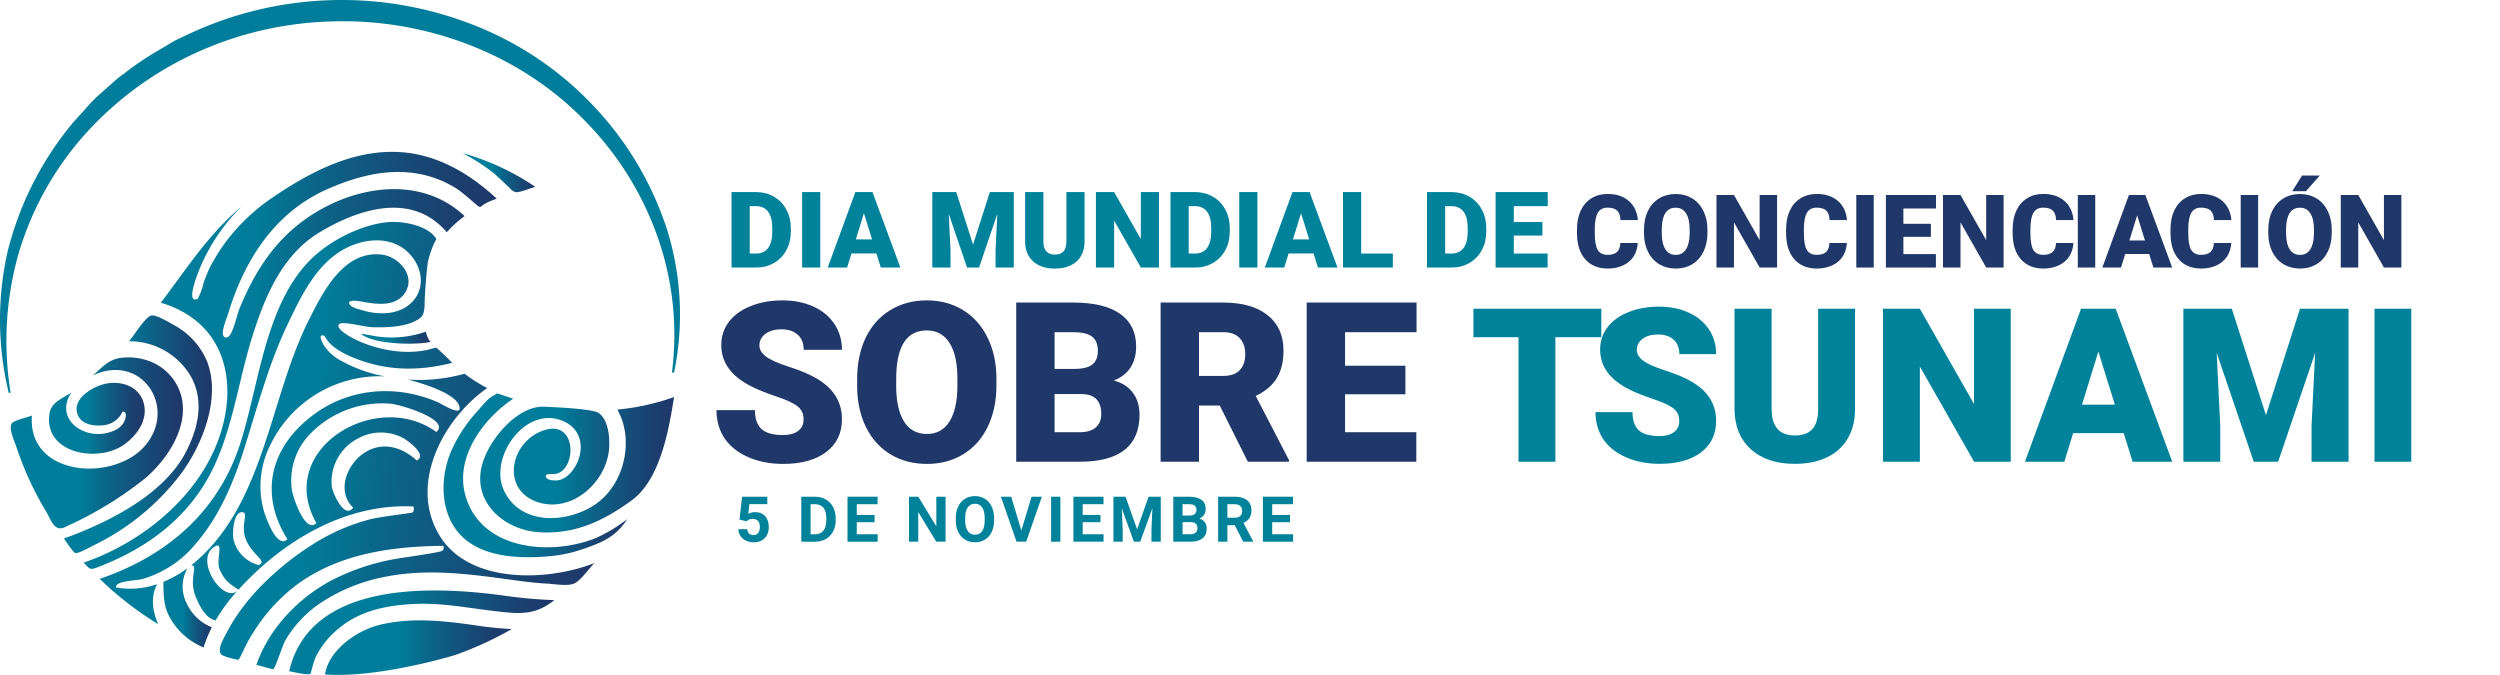 <svg xmlns="http://www.w3.org/2000/svg" xmlns:xlink="http://www.w3.org/1999/xlink" id="Layer_1" data-name="Layer 1" version="1.1" viewBox="0 0 485.51 131.07"><defs id="defs4"><linearGradient id="linear-gradient" x1="111.53" x2="125.7" y1="45.94" y2="45.94" gradientUnits="userSpaceOnUse"><stop id="stop1" offset=".4" stop-color="#007d9a"/><stop id="stop2" offset=".6" stop-color="#0d6086"/><stop id="stop3" offset=".86" stop-color="#1a4271"/><stop id="stop4" offset="1" stop-color="#1f3769"/></linearGradient><linearGradient xlink:href="#linear-gradient" id="linear-gradient-2" x1="38.03" x2="118.24" y1="82.39" y2="82.39"/><linearGradient xlink:href="#linear-gradient" id="linear-gradient-3" x1="115.02" x2="152.64" y1="102.66" y2="102.66"/><linearGradient xlink:href="#linear-gradient" id="linear-gradient-4" x1="107.9" x2="143.59" y1="104.79" y2="104.79"/><linearGradient xlink:href="#linear-gradient" id="linear-gradient-5" x1="84.89" x2="121.15" y1="138.19" y2="138.19"/><linearGradient xlink:href="#linear-gradient" id="linear-gradient-6" x1="77.94" x2="129.44" y1="135.22" y2="135.22"/><linearGradient xlink:href="#linear-gradient" id="linear-gradient-7" x1="31.28" x2="49.88" y1="93.65" y2="93.65"/><linearGradient xlink:href="#linear-gradient" id="linear-gradient-8" x1="23.86" x2="57.3" y1="98.46" y2="98.46"/><linearGradient xlink:href="#linear-gradient" id="linear-gradient-9" x1="34.19" x2="62.92" y1="96.73" y2="96.73"/><linearGradient xlink:href="#linear-gradient" id="linear-gradient-10" x1=".19" x2="99.56" y1="196.7" y2="196.7" gradientTransform="matrix(.95 .09 -.09 .98 62.19 -98.73)"/><linearGradient xlink:href="#linear-gradient" id="linear-gradient-11" x1="53.5" x2="62.91" y1="130.46" y2="130.46"/><linearGradient xlink:href="#linear-gradient" id="linear-gradient-12" x1="91.95" x2="105.36" y1="77.95" y2="77.95"/><style id="style4">.cls-23{fill:#00829b}.cls-15{letter-spacing:.01em}.cls-16{fill:#1f3769;font-size:19.82px}.cls-23{font-size:41.79px}</style></defs><path id="path4" d="M23.47 88.74a60.38 60.38 0 0 1-.23-27.44 62.94 62.94 0 0 1 12.65-25l2.38-2.63a31.4 31.4 0 0 1 2.45-2.58l2.66-2.36 1.34-1.18c.47-.37 1-.7 1.43-1.06a57.7 57.7 0 0 1 5.89-4l3.07-1.82c1-.61 2.13-1.05 3.19-1.58a70 70 0 0 1 55.58-1.76 64 64 0 0 1 23.38 15.9 63.3 63.3 0 0 1 14.17 24.14 55.58 55.58 0 0 1 1.25 27.4h-.42a57.14 57.14 0 0 0-2.89-26.64A61.07 61.07 0 0 0 135 35.51c-12.7-12.89-31-19.57-49-18.92a67.64 67.64 0 0 0-26.1 6.05 65.73 65.73 0 0 0-21.59 15.82 60.5 60.5 0 0 0-13 23.44 62.2 62.2 0 0 0-1.48 26.77Z" style="fill:#007d9a" transform="translate(-21.77 -12.42)"/><path id="path5" d="M120.8 49a2.74 2.74 0 0 0 1 .72c.81.21 3-.81 3.94-1a47.9 47.9 0 0 0-14.17-6.57 37.62 37.62 0 0 1 6.1 3.91c.6.51 2.64 2.44 3.13 2.94Z" style="fill:url(#linear-gradient)" transform="translate(-21.77 -12.42)"/><path id="path6" d="M40.91 122.51c8.45-3.25 15.79-8.3 20.58-16.1 5.18-8.42 6.29-19 9.19-28.34 2.46-7.89 5.8-16.12 13.18-20.55 7.61-4.57 17.93-7.9 24.68 0a21.3 21.3 0 0 1 3.46-3.13c-9.57-9-24.62-5.29-33.61 2.74-4.72 4.22-7.74 9.44-10.12 15.24-.49 1.2-1.33 5.34-2.37 5.56-1.94.39 0-3.89.18-4.59 3.12-10.36 9-19.65 19.26-24.18 5.29-2.34 11.1-3.95 16.92-3.12a20.7 20.7 0 0 1 8.3 3.09c1.15.74 4 3.36 4.3 3.46s.37-.17 1.07-.58 1.53-.73 2.31-1C113.17 46.27 107 42.59 100 42c-9.25-.79-18 3.78-25.42 8.86a37.6 37.6 0 0 0-9.4 9.14 36.63 36.63 0 0 0-2.66 4.37 30 30 0 0 0-1.24 3.08 11.51 11.51 0 0 1-1.12 3c-2.73 1.23.63-6.52 1-7.25a37.17 37.17 0 0 1 7.48-10.64C62.23 57.93 58 64.65 53 71.21 65.54 74.93 68.28 86.77 64.11 98s-15 19.89-26.08 23.68c1.2 1.32 1.24 1.5 2.88.83Z" style="fill:url(#linear-gradient-2)" transform="translate(-21.77 -12.42)"/><path id="path7" d="M142.27 93.2c2.45 5.8.39 13.54-4.83 17.13-5.39 3.7-14.46 4.27-17.76-2.56-3.17-6.56 4.37-17.07 11.8-13.41 3.31 1.63 3.79 5.3 2.16 8.37-.76 1.43-2.2 3-3.94 3-.91 0-1.74-.15-1.9-.7a1 1 0 0 1 0-.31c0-.06.14-.14.34-.19a10.68 10.68 0 0 1 1.31-.05c4.54-.44 4.58-11.73-3.07-8.08-5.62 2.68-7 11-.5 13.42s13.18-3.24 14.1-9.57c.31-2.2.12-6.26-2-7.65-1.21-.8-8.7-1.12-10.6-1.19-5.28-.21-11 6.74-12.11 11.78-1.56 7.07 4.64 12.18 11.18 12.59 7 .44 12.48-2.17 18-6.19s7.22-13.64 8.22-20.06a45.39 45.39 0 0 1-11 2.43Z" style="fill:url(#linear-gradient-3)" transform="translate(-21.77 -12.42)"/><path id="path8" d="M137.48 116.91c-8.72 3.52-22.31 2.4-25.32-8.25-2.1-7.39 3.39-14.86 9.27-18.81-1.43-.48-2.79-.94-3-1s-.66.32-.8.39c-1.15.54-2.29 2.09-3.11 3a28.14 28.14 0 0 0-5.22 8c-2.37 5.76-2 13.42 3.38 17.37 4.48 3.27 11.21 3.31 16.5 2.76a27.31 27.31 0 0 0 6.1-1.42c3.69-1.27 6.2-2.43 8.31-5.73a29.15 29.15 0 0 1-6.11 3.69Z" style="fill:url(#linear-gradient-4)" transform="translate(-21.77 -12.42)"/><path id="path9" d="M113.54 133.78c-6-.85-12.14-1.46-18.08 0-4.36 1.07-9.84 4.85-10.57 9.62 10.37.75 24.92-3.65 25.38-3.81a67.28 67.28 0 0 0 10.88-5 74.64 74.64 0 0 1-7.61-.81Z" style="fill:url(#linear-gradient-5)" transform="translate(-21.77 -12.42)"/><path id="path10" d="M119 128c-13.39-1.74-37-2.79-41.07 14.77.54.08 3.68.89 4.17.47a30.62 30.62 0 0 1 .92-3.11 16.86 16.86 0 0 1 4.74-5.83c4.15-3.38 9.29-4.34 14.52-4.59s10.32.77 15.51 1.38c4.79.57 7.85.9 11.64-2.12A93.37 93.37 0 0 1 119 128Z" style="fill:url(#linear-gradient-6)" transform="translate(-21.77 -12.42)"/><path id="path11" d="M31.36 92.86c-1.05 7.76 9.62 9.5 14.6 5.84 2.58-1.89 4.74-5 3.61-8.34s-5.15-4.24-8.25-3.15C39 88 35.51 90.33 37 93.26c.87 1.74 3.48 2 5.19 1.7a4.51 4.51 0 0 0 3.38-2.61c.86 0 .72 1 .39 1.78-.65 1.61-2.62 2.31-4.19 2.51-4.67.61-9.25-3.37-6.12-8-1.87 1.27-3.96 1.85-4.29 4.22Z" style="fill:url(#linear-gradient-7)" transform="translate(-21.77 -12.42)"/><path id="path12" d="M50.19 105.12c4.14-3.64 8.15-9.69 6.86-15.5a10 10 0 0 0-6.1-7 11.71 11.71 0 0 0-5.47-.73c-2.57.23-3.77 1.82-5.67 3.42 9.64-4.46 16.58 6.53 9.93 13.89-6.25 6.9-22.68 5.65-21.77-6.09-.68.32-3.5.93-3.91 1.52-.69 1 .59 3.67.87 4.52a62.5 62.5 0 0 0 5.88 12.76c.49.81 1.08 2.37 1.84 2.85 1 .63 1.7 0 2.89-.51a68.06 68.06 0 0 0 5.16-2.67 68.89 68.89 0 0 0 9.49-6.46Z" style="fill:url(#linear-gradient-8)" transform="translate(-21.77 -12.42)"/><path id="path13" d="M56.94 104.4c4.25-5.76 7.79-14.83 5-21.9a14.4 14.4 0 0 0-6.59-7.06c-.8-.44-3.33-2-4.26-1.74-1.15.36-3.39 4-4.27 5a13.79 13.79 0 0 1 12.07 6.92c2.66 4.88 1.27 10.3-1.21 14.94C53.25 108.71 42.51 114 34.19 117c.27.37 1.79 2.73 2.23 2.82.61.14 3.16-1.31 3.7-1.57a46.92 46.92 0 0 0 16.82-13.85Z" style="fill:url(#linear-gradient-9)" transform="translate(-21.77 -12.42)"/><path id="path14" d="M112 85a33.19 33.19 0 0 1-11 1.14c2.24.57 9 2.51 9.91 5s-3.36-.29-4.16-.63c-8-3.44-17.1-2.79-24.16 2.5-8.48 6.35-10.46 15.44-5 24.14-2 1.88-4-3.75-4.52-5.31A17.72 17.72 0 0 1 74.19 99a23.58 23.58 0 0 1 22.3-13.49 27.56 27.56 0 0 1-9.4-3.57 14.21 14.21 0 0 1-1.15-.94 10 10 0 0 1-1.19-1.39 7.37 7.37 0 0 1-.62-1.27c-.1-.35-.12-.6-.07-.64a.57.57 0 0 1 .54-.13c.66.3.5 2.13 5.8 4.31 6.09 2.49 12.32 2.75 19.2 1-.29-.29-3-3-3.16-2.94a14.75 14.75 0 0 0-1.46.38c-8.86 2.07-19.12-3.85-17.28-5 .83-.53 4.91.61 6.45.65 2.7.06 7.25 0 9.45-2a2.18 2.18 0 0 0 .44-.84 8 8 0 0 0 .18-1.19c0-.8.06-2.42.29-5.21.1-1.32.22-2.48.36-3.42a18.48 18.48 0 0 1 1.25-3.72c.24-.42.41-.71.37-.79-1.56-2.57-6.32-3.43-9-3.26-5.18.33-11.3 3.39-15 6.91-9.28 8.8-10.37 24.79-14.13 36.32C64 112 54.06 120.43 41.13 124.84a65.87 65.87 0 0 0 11.36 8.8c-1.07-2.43-1.54-5.33-.2-7.77a16 16 0 0 1-8 .64c-.11-1.33 3.68-1.27 5.21-1.66a21 21 0 0 0 10.42-7c4.49-5.23 7.24-11.82 9.29-18.33 2.54-8 4.68-16.22 8.3-23.86 2.7-5.66 5.74-12.23 11.63-15.14 3.35-1.65 7.69-2.16 10.91.11s4.71 6.79 2.14 10c-2.32 2.91-6.59 3.08-9.88 2.09-1-.29-2.73-.65-2.73-1.5s3.16-.06 3.77 0c2.63.4 5.61.44 7.16-2.07 2-3.28-1.39-6.93-4.62-7.29-7.37-.83-11.36 7.2-14.09 12.6-7.8 15.41-8.64 36.38-22.91 47.76 1.51-.1-.55 2.59.88 6.07 1.71 4.17 3.14 4.34 3.85 4.64a34.34 34.34 0 0 1 4.19-5.69c-3 2.23-8.48-6.49-4.24-8.73 1.73-.91.06 2.64.88 4.55 1 2.24 1.91 2.7 3.63 3.88 8.66-9.5 20.76-16.8 34-16.16.12.75 0 1-.17 1.15s-6 .77-8.26 1.34a39 39 0 0 0-10.6 4.53c-6.62 4.09-13.31 10.12-17 17-.83 1.57-2.09 3.58-1.37 4.66.31.46 3.16 1.13 3.36 1.07s.48-.69 1-1.78a27.54 27.54 0 0 1 2-3.62 33.83 33.83 0 0 1 9.22-9.77c8.16-5.56 18-6.84 27.62-6.94.11.39.07.82-.29 1-1 .39-7 1.2-8.5 1.46A43.4 43.4 0 0 0 86 125.21c-6.43 3.47-12 9.31-14.44 16.33.76.18 3 .84 3.24.83.43 0 1.69-4.4 2.47-5.73a22.53 22.53 0 0 1 6.28-6.8 34.32 34.32 0 0 1 13.43-5.48c7-1.34 14-.68 21 .24 3.38.44 6.77 1 10.17 1.17 1.37.08 3.78.51 5.06 0s3-3 4-4c-8.93 3.52-24 4.14-29.91-5.08-6.34-10 .42-22.86 9.09-28.91A28.92 28.92 0 0 1 112 85Zm-40 37.15a6.75 6.75 0 0 1-4.89-5c-.26-1.15 0-5.81 1.94-5.2.89.28-.56 2.54.46 5.19 1.19 3.07 4.34 4.3 2.49 5.01Zm30.7-20.3c-3-2.75-6.94-3.8-10.45-1.3-3.23 2.31-5.11 7.36-1.89 10.48-1.78 2.33-4-3-4.16-4.13a9.43 9.43 0 0 1 5.14-9.35 9.19 9.19 0 0 1 8.84 0c1.02.63 4.62 3.26 2.53 4.3Zm3.8-5.54C94.83 87.82 75.1 99.7 83.21 114c-2.12 2.1-4.45-4.66-4.75-6.41a13 13 0 0 1 3.9-11.26 19.5 19.5 0 0 1 15.26-5.51c1.73.11 11.77 3.09 8.89 5.49Z" style="fill:url(#linear-gradient-10)" transform="translate(-21.77 -12.42)"/><path id="path15" d="M58 129.54a7.16 7.16 0 0 1 .18-6.77 22 22 0 0 1-4.68 2.65c0 4 .34 5.43 1.58 7.48a13.15 13.15 0 0 0 6.23 5.26 24.24 24.24 0 0 1 1.6-3.92 9 9 0 0 1-4.91-4.7Z" style="fill:url(#linear-gradient-11)" transform="translate(-21.77 -12.42)"/><path id="path16" d="m104.29 79 1.07-.17a4.78 4.78 0 0 1-.88-2 20.15 20.15 0 0 1-9.8.88c-1-.14-3.18-.67-2.64-.3 2.79 1.87 9.4 1.94 12.25 1.59Z" style="fill:url(#linear-gradient-12)" transform="translate(-21.77 -12.42)"/><path id="text81" d="M1.108 0v-14.66H5.83q1.943 0 3.493.886 1.55.876 2.417 2.487.876 1.601.886 3.595v.674q0 2.014-.856 3.615-.846 1.59-2.396 2.497Q7.834-.01 5.93 0Zm3.534-11.931v9.213H5.87q1.52 0 2.336-1.078.815-1.087.815-3.222v-.634q0-2.124-.815-3.202Q7.39-11.93 5.83-11.93z" aria-label="D" style="font-weight:800;font-size:20.62px;font-family:Roboto-Black,Roboto;fill:#00829b" transform="translate(140.96 51.96)"/><path id="text80" d="M18.343 0H14.82v-14.66h3.524z" aria-label="I" style="font-weight:800;font-size:20.62px;font-family:Roboto-Black,Roboto;letter-spacing:.017em;fill:#00829b" transform="translate(140.96 51.96)"/><path id="text79" d="M29.244-2.739h-4.843L23.555 0H19.78l5.376-14.66h3.323L33.896 0H30.1zm-3.997-2.728h3.151l-1.58-5.085z" aria-label="A" style="font-weight:800;font-size:20.62px;font-family:Roboto-Black,Roboto;fill:#00829b" transform="translate(140.96 51.96)"/><path id="text78" d="m44.74-14.66 3.271 10.2 3.263-10.2h4.651V0h-3.544v-3.423l.342-7.008L49.18 0h-2.335l-3.555-10.44.343 7.017V0h-3.534v-14.66z" aria-label="M" style="font-weight:800;font-size:20.62px;font-family:Roboto-Black,Roboto;fill:#00829b" transform="translate(140.96 51.96)"/><path id="text77" d="M69.669-14.66v9.596q0 1.63-.695 2.829-.695 1.188-1.994 1.812-1.299.624-3.07.624-2.679 0-4.22-1.39-1.54-1.389-1.57-3.805v-9.666h3.554v9.737q.06 2.406 2.235 2.406 1.098 0 1.662-.604.564-.604.564-1.964v-9.575z" aria-label="U" style="font-weight:800;font-size:20.62px;font-family:Roboto-Black,Roboto;fill:#00829b" transform="translate(140.96 51.96)"/><path id="text76" d="M84.117 0h-3.514l-5.196-9.122V0h-3.534v-14.66h3.534l5.186 9.122v-9.122h3.524z" aria-label="N" style="font-weight:800;font-size:20.62px;font-family:Roboto-Black,Roboto;fill:#00829b" transform="translate(140.96 51.96)"/><path id="text75" d="M86.352 0v-14.66h4.722q1.943 0 3.494.886 1.55.876 2.416 2.487.876 1.601.886 3.595v.674q0 2.014-.856 3.615-.846 1.59-2.396 2.497-1.54.896-3.443.906Zm3.534-11.931v9.213h1.228q1.52 0 2.336-1.078.816-1.087.816-3.222v-.634q0-2.124-.816-3.202-.816-1.077-2.376-1.077z" aria-label="D" style="font-weight:800;font-size:20.62px;font-family:Roboto-Black,Roboto;fill:#00829b" transform="translate(140.96 51.96)"/><path id="text74" d="M103.233 0H99.71v-14.66h3.524z" aria-label="I" style="font-weight:800;font-size:20.62px;font-family:Roboto-Black,Roboto;letter-spacing:.017em;fill:#00829b" transform="translate(140.96 51.96)"/><path id="text73" d="M114.134-2.739h-4.843L108.445 0h-3.775l5.376-14.66h3.323L118.786 0h-3.796zm-3.997-2.728h3.151l-1.58-5.085z" aria-label="A" style="font-weight:800;font-size:20.62px;font-family:Roboto-Black,Roboto;fill:#00829b" transform="translate(140.96 51.96)"/><path id="text72" d="M123.387-2.718h6.152V0h-9.686v-14.66h3.534z" aria-label="L" style="font-weight:800;font-size:20.62px;font-family:Roboto-Black,Roboto;fill:#00829b" transform="translate(140.96 51.96)"/><path id="text71" d="M136.164 0v-14.66h4.722q1.943 0 3.493.886 1.55.876 2.417 2.487.876 1.601.886 3.595v.674q0 2.014-.856 3.615-.846 1.59-2.396 2.497-1.54.896-3.444.906Zm3.534-11.931v9.213h1.228q1.52 0 2.336-1.078.815-1.087.815-3.222v-.634q0-2.124-.815-3.202-.816-1.077-2.376-1.077z" aria-label="D" style="font-weight:800;font-size:20.62px;font-family:Roboto-Black,Roboto;fill:#00829b" transform="translate(140.96 51.96)"/><path id="text70" d="M158.586-6.212h-5.558v3.494h6.565V0h-10.099v-14.66h10.119v2.729h-6.585v3.091h5.558z" aria-label="E" style="font-weight:800;font-size:20.62px;font-family:Roboto-Black,Roboto;fill:#00829b" transform="translate(140.96 51.96)"/><path id="text69" d="M177.095-4.771q-.068 1.47-.794 2.603-.725 1.123-2.042 1.742-1.306.62-2.99.62-2.778 0-4.374-1.81-1.597-1.81-1.597-5.11v-.697q0-2.07.716-3.62.726-1.557 2.08-2.4 1.356-.851 3.136-.851 2.565 0 4.123 1.355 1.558 1.345 1.771 3.716h-3.387q-.039-1.287-.649-1.848-.61-.562-1.858-.562-1.268 0-1.858.949-.59.948-.62 3.029v.997q0 2.255.562 3.222.571.968 1.955.968 1.17 0 1.79-.551.62-.552.658-1.752z" aria-label="C" style="font-weight:800;font-size:19.82px;font-family:Roboto-Black,Roboto;fill:#1f3769" transform="translate(140.96 51.96)"/><path id="text68" d="M190.634-6.755q0 2.061-.764 3.648-.765 1.588-2.178 2.449-1.403.852-3.203.852-1.8 0-3.194-.823-1.394-.832-2.177-2.371-.775-1.539-.813-3.532v-.794q0-2.071.755-3.649.764-1.587 2.177-2.448 1.423-.861 3.232-.861 1.79 0 3.194.851 1.403.852 2.178 2.43.783 1.567.793 3.6zm-3.455-.59q0-2.1-.706-3.184-.697-1.094-2.004-1.094-2.555 0-2.7 3.832l-.01 1.036q0 2.071.687 3.184.688 1.113 2.042 1.113 1.288 0 1.984-1.094.697-1.093.707-3.145z" aria-label="O" style="font-weight:800;font-size:19.82px;font-family:Roboto-Black,Roboto;fill:#1f3769" transform="translate(140.96 51.96)"/><path id="text67" d="M204.154 0h-3.378l-4.993-8.768V0h-3.397v-14.09h3.397l4.984 8.767v-8.768h3.387z" aria-label="N" style="font-weight:800;font-size:19.82px;font-family:Roboto-Black,Roboto;fill:#1f3769" transform="translate(140.96 51.96)"/><path id="text66" d="M217.703-4.771q-.068 1.47-.794 2.603-.726 1.123-2.042 1.742-1.306.62-2.99.62-2.778 0-4.375-1.81-1.596-1.81-1.596-5.11v-.697q0-2.07.716-3.62.726-1.557 2.08-2.4 1.355-.851 3.136-.851 2.565 0 4.123 1.355 1.558 1.345 1.77 3.716h-3.386q-.04-1.287-.649-1.848-.61-.562-1.858-.562-1.268 0-1.858.949-.59.948-.62 3.029v.997q0 2.255.562 3.222.57.968 1.955.968 1.17 0 1.79-.551.62-.552.658-1.752z" aria-label="C" style="font-weight:800;font-size:19.82px;font-family:Roboto-Black,Roboto;fill:#1f3769" transform="translate(140.96 51.96)"/><path id="text65" d="M222.929 0h-3.388v-14.09h3.388z" aria-label="I" style="font-weight:800;font-size:19.82px;font-family:Roboto-Black,Roboto;fill:#1f3769" transform="translate(140.96 51.96)"/><path id="text64" d="M234.029-5.971h-5.342v3.358h6.31V0h-9.707v-14.09h9.726v2.622h-6.33v2.97h5.343z" aria-label="E" style="font-weight:800;font-size:19.82px;font-family:Roboto-Black,Roboto;fill:#1f3769" transform="translate(140.96 51.96)"/><path id="text63" d="M248.149 0h-3.378l-4.993-8.768V0h-3.397v-14.09h3.397l4.984 8.767v-8.768h3.387z" aria-label="N" style="font-weight:800;font-size:19.82px;font-family:Roboto-Black,Roboto;fill:#1f3769" transform="translate(140.96 51.96)"/><path id="text62" d="M261.698-4.771q-.068 1.47-.794 2.603-.726 1.123-2.042 1.742-1.306.62-2.99.62-2.778 0-4.375-1.81-1.596-1.81-1.596-5.11v-.697q0-2.07.716-3.62.726-1.557 2.08-2.4 1.355-.851 3.136-.851 2.565 0 4.123 1.355 1.558 1.345 1.77 3.716h-3.386q-.04-1.287-.649-1.848-.61-.562-1.858-.562-1.268 0-1.858.949-.59.948-.62 3.029v.997q0 2.255.562 3.222.57.968 1.955.968 1.17 0 1.79-.551.62-.552.658-1.752z" aria-label="C" style="font-weight:800;font-size:19.82px;font-family:Roboto-Black,Roboto;fill:#1f3769" transform="translate(140.96 51.96)"/><path id="text61" d="M265.944 0h-3.387v-14.09h3.387z" aria-label="I" style="font-weight:800;font-size:19.82px;font-family:Roboto-Black,Roboto;letter-spacing:.01em;fill:#1f3769" transform="translate(140.96 51.96)"/><path id="text60" d="M276.418-2.632h-4.655L270.95 0h-3.629l5.168-14.09h3.194L280.889 0h-3.648zm-3.842-2.623h3.03l-1.52-4.887z" aria-label="A" style="font-weight:800;font-size:19.82px;font-family:Roboto-Black,Roboto;letter-spacing:-.01em;fill:#1f3769" transform="translate(140.96 51.96)"/><path id="text59" d="M292.355-4.771q-.068 1.47-.794 2.603-.725 1.123-2.042 1.742-1.306.62-2.99.62-2.778 0-4.374-1.81-1.597-1.81-1.597-5.11v-.697q0-2.07.716-3.62.726-1.557 2.08-2.4 1.356-.851 3.136-.851 2.565 0 4.123 1.355 1.558 1.345 1.771 3.716h-3.387q-.039-1.287-.649-1.848-.61-.562-1.858-.562-1.268 0-1.858.949-.59.948-.62 3.029v.997q0 2.255.562 3.222.571.968 1.955.968 1.171 0 1.79-.551.62-.552.658-1.752z" aria-label="C" style="font-weight:800;font-size:19.82px;font-family:Roboto-Black,Roboto;fill:#1f3769" transform="translate(140.96 51.96)"/><path id="text58" d="M297.58 0h-3.386v-14.09h3.387z" aria-label="I" style="font-weight:800;font-size:19.82px;font-family:Roboto-Black,Roboto;fill:#1f3769" transform="translate(140.96 51.96)"/><path id="text57" d="M311.875-6.755q0 2.061-.765 3.648-.764 1.588-2.177 2.449-1.403.852-3.203.852-1.8 0-3.194-.823-1.394-.832-2.178-2.371-.774-1.539-.813-3.532v-.794q0-2.071.755-3.649.765-1.587 2.178-2.448 1.422-.861 3.232-.861 1.79 0 3.194.851 1.403.852 2.177 2.43.784 1.567.794 3.6zm-3.455-.59q0-2.1-.707-3.184-.696-1.094-2.003-1.094-2.555 0-2.7 3.832L303-6.755q0 2.071.687 3.184t2.042 1.113q1.287 0 1.984-1.094.697-1.093.707-3.145zm-2.313-10.52h3.445l-2.69 3.039H304.2z" aria-label="Ó" style="font-weight:800;font-size:19.82px;font-family:Roboto-Black,Roboto;fill:#1f3769" transform="translate(140.96 51.96)"/><path id="text56" d="M325.395 0h-3.378l-4.994-8.768V0h-3.396v-14.09h3.396l4.985 8.767v-8.768h3.387z" aria-label="N" style="font-weight:800;font-size:19.82px;font-family:Roboto-Black,Roboto;fill:#1f3769" transform="translate(140.96 51.96)"/><path id="text55" d="M18.28-8.216q0-1.635-1.168-2.548-1.147-.913-4.055-1.89-2.909-.976-4.756-1.889-6.008-2.95-6.008-8.11 0-2.569 1.486-4.522 1.507-1.974 4.246-3.057 2.739-1.104 6.157-1.104 3.333 0 5.966 1.189 2.654 1.189 4.118 3.397 1.465 2.186 1.465 5.01h-7.43q0-1.89-1.168-2.93-1.146-1.04-3.12-1.04-1.997 0-3.164.892-1.147.87-1.147 2.229 0 1.189 1.274 2.165 1.274.956 4.48 1.996 3.206 1.019 5.265 2.208 5.01 2.887 5.01 7.961 0 4.055-3.057 6.37Q19.617.424 14.288.424q-3.758 0-6.815-1.338-3.036-1.359-4.586-3.694Q1.36-6.964 1.36-10.021h7.473q0 2.484 1.274 3.673Q11.4-5.18 14.288-5.18q1.847 0 2.909-.786 1.082-.807 1.082-2.25z" aria-label="S" style="font-weight:800;font-size:43.48px;font-family:Roboto-Black,Roboto;fill:#1f3769" transform="translate(137.78 89.67)"/><path id="text54" d="M55.73-14.819q0 4.522-1.677 8.004-1.677 3.482-4.777 5.371Q46.197.425 42.249.425q-3.95 0-7.006-1.805-3.058-1.826-4.777-5.201-1.699-3.376-1.784-7.75v-1.74q0-4.544 1.656-8.004 1.678-3.482 4.777-5.372 3.121-1.89 7.091-1.89 3.928 0 7.006 1.87 3.079 1.867 4.777 5.328 1.72 3.44 1.741 7.898zm-7.58-1.295q0-4.607-1.55-6.985-1.528-2.399-4.394-2.399-5.605 0-5.923 8.407l-.021 2.272q0 4.543 1.507 6.985 1.507 2.441 4.48 2.441 2.823 0 4.352-2.399 1.528-2.399 1.55-6.9z" aria-label="O" style="font-weight:800;font-size:43.48px;font-family:Roboto-Black,Roboto;fill:#1f3769" transform="translate(137.78 89.67)"/><path id="text53" d="M59.573 0v-30.912h11.103q5.966 0 9.066 2.187 3.12 2.187 3.12 6.348 0 2.4-1.103 4.098-1.104 1.698-3.249 2.505 2.42.637 3.716 2.378 1.295 1.74 1.295 4.246 0 4.543-2.888 6.836Q77.767-.042 72.12 0Zm7.452-13.142v7.41h4.883q2.016 0 3.1-.913 1.082-.934 1.082-2.611 0-3.864-3.843-3.886zm0-4.883h3.885q2.441-.02 3.482-.891 1.04-.87 1.04-2.57 0-1.952-1.125-2.802-1.126-.87-3.63-.87h-3.652z" aria-label="B" style="font-weight:800;font-size:43.48px;font-family:Roboto-Black,Roboto;fill:#1f3769" transform="translate(137.78 89.67)"/><path id="text52" d="M99.104-10.912H95.07V0h-7.452v-30.912h12.165q5.499 0 8.599 2.442 3.1 2.441 3.1 6.9 0 3.227-1.317 5.35-1.295 2.123-4.076 3.44l6.454 12.462V0h-7.983zm-4.034-5.754h4.713q2.123 0 3.185-1.104 1.083-1.125 1.083-3.12 0-1.996-1.083-3.122-1.083-1.146-3.185-1.146H95.07z" aria-label="R" style="font-weight:800;font-size:43.48px;font-family:Roboto-Black,Roboto;fill:#1f3769" transform="translate(137.78 89.67)"/><path id="text51" d="M135.153-13.1h-11.72v7.368h13.843V0h-21.294v-30.912h21.337v5.754h-13.885v6.518h11.72z" aria-label="E" style="font-weight:800;font-size:43.48px;font-family:Roboto-Black,Roboto;fill:#1f3769" transform="translate(137.78 89.67)"/><path id="text50" d="M173.198-24.18h-8.917V0h-7.163v-24.18h-8.753v-5.53h24.833z" aria-label="T" style="font-weight:800;font-size:41.79px;font-family:Roboto-Black,Roboto;letter-spacing:-.01em;fill:#00829b" transform="translate(137.78 89.67)"/><path id="text49" d="M188.339-7.897q0-1.571-1.122-2.448-1.102-.878-3.898-1.817-2.795-.938-4.57-1.816-5.775-2.836-5.775-7.794 0-2.47 1.428-4.347 1.449-1.897 4.081-2.938 2.632-1.061 5.918-1.061 3.203 0 5.734 1.143 2.55 1.142 3.958 3.264 1.408 2.102 1.408 4.816h-7.142q0-1.816-1.122-2.816-1.102-1-3-1-1.918 0-3.04.857-1.102.837-1.102 2.143 0 1.142 1.225 2.081 1.224.918 4.305 1.918 3.081.98 5.06 2.122 4.816 2.775 4.816 7.652 0 3.898-2.938 6.122-2.939 2.224-8.06 2.224-3.612 0-6.55-1.285-2.918-1.306-4.408-3.55-1.47-2.266-1.47-5.204h7.184q0 2.387 1.224 3.53 1.245 1.122 4.02 1.122 1.775 0 2.795-.755 1.041-.775 1.041-2.163z" aria-label="S" style="font-weight:800;font-size:41.79px;font-family:Roboto-Black,Roboto;fill:#00829b" transform="translate(137.78 89.67)"/><path id="text48" d="M222.477-29.71v19.446q0 3.306-1.408 5.734-1.408 2.408-4.04 3.673-2.633 1.265-6.224 1.265-5.428 0-8.55-2.816-3.122-2.816-3.183-7.713v-19.59h7.203v19.733q.123 4.877 4.53 4.877 2.224 0 3.367-1.225 1.143-1.224 1.143-3.979V-29.71z" aria-label="U" style="font-weight:800;font-size:41.79px;font-family:Roboto-Black,Roboto;fill:#00829b" transform="translate(137.78 89.67)"/><path id="text47" d="M252.717 0h-7.121l-10.53-18.487V0h-7.161v-29.71h7.162l10.509 18.487V-29.71h7.141z" aria-label="N" style="font-weight:800;font-size:41.79px;font-family:Roboto-Black,Roboto;letter-spacing:.01em;fill:#00829b" transform="translate(137.78 89.67)"/><path id="text46" d="M274.65-5.55h-9.815L263.12 0h-7.652l10.896-29.71h6.734L284.077 0h-7.693zm-8.101-5.53h6.387l-3.204-10.305z" aria-label="A" style="font-weight:800;font-size:41.79px;font-family:Roboto-Black,Roboto;fill:#00829b" transform="translate(137.78 89.67)"/><path id="text45" d="m295.647-29.71 6.631 20.67 6.612-20.67h9.427V0h-7.183v-6.938l.694-14.202L304.646 0h-4.735l-7.203-21.16.694 14.222V0h-7.162v-29.71z" aria-label="M" style="font-weight:800;font-size:41.79px;font-family:Roboto-Black,Roboto;fill:#00829b" transform="translate(137.78 89.67)"/><path id="text44" d="M330.499 0h-7.142v-29.71h7.142z" aria-label="I" style="font-weight:800;font-size:41.79px;font-family:Roboto-Black,Roboto;fill:#00829b" transform="translate(137.78 89.67)"/><path id="text43" d="m.852-4.297.504-4.44h4.897v1.446H2.778l-.216 1.878q.619-.33 1.315-.33 1.248 0 1.956.774t.708 2.167q0 .846-.36 1.518-.354.666-1.02 1.038Q4.495.12 3.589.12q-.793 0-1.47-.318-.679-.324-1.075-.906Q.654-1.686.63-2.43h1.716q.054.546.378.852.33.3.859.3.588 0 .906-.42.318-.426.318-1.2 0-.745-.366-1.14-.366-.397-1.038-.397-.619 0-1.003.324l-.168.156z" aria-label="5" style="font-weight:700;font-size:12.29px;font-family:Roboto-Bold,Roboto;letter-spacing:.08em;fill:#00829b" transform="translate(142.76 105.2)"/><path id="text42" d="M12.858 0v-8.737h2.689q1.152 0 2.058.522.912.516 1.422 1.476.51.954.51 2.172v.402q0 1.219-.504 2.167-.498.948-1.41 1.47-.912.522-2.058.528Zm1.8-7.28v5.834h.87q1.057 0 1.615-.69t.57-1.975v-.462q0-1.332-.552-2.016-.552-.69-1.614-.69z" aria-label="D" style="font-weight:700;font-size:12.29px;font-family:Roboto-Bold,Roboto;letter-spacing:.08em;fill:#00829b" transform="translate(142.76 105.2)"/><path id="text41" d="M27.086-3.787h-3.457v2.34h4.057V0h-5.857v-8.737h5.845v1.458h-4.045v2.082h3.457z" aria-label="E" style="font-weight:700;font-size:12.29px;font-family:Roboto-Bold,Roboto;letter-spacing:.08em;fill:#00829b" transform="translate(142.76 105.2)"/><path id="text40" d="M40.874 0h-1.8l-3.505-5.749V0h-1.8v-8.737h1.8l3.51 5.76v-5.76h1.795z" aria-label="N" style="font-weight:700;font-size:12.29px;font-family:Roboto-Bold,Roboto;letter-spacing:.08em;fill:#00829b" transform="translate(142.76 105.2)"/><path id="text39" d="M50.297-4.17q0 1.29-.456 2.262t-1.308 1.5q-.846.528-1.944.528-1.086 0-1.939-.522-.852-.522-1.32-1.488-.468-.972-.474-2.233v-.432q0-1.29.462-2.268.468-.984 1.314-1.506.853-.528 1.945-.528t1.938.528q.852.522 1.314 1.506.468.978.468 2.262zm-1.824-.397q0-1.374-.492-2.088t-1.404-.714q-.906 0-1.399.708-.492.702-.498 2.064v.426q0 1.339.492 2.077.493.738 1.417.738.906 0 1.392-.708.486-.714.492-2.077z" aria-label="O" style="font-weight:700;font-size:12.29px;font-family:Roboto-Bold,Roboto;letter-spacing:.061em;fill:#00829b" transform="translate(142.76 105.2)"/><path id="text38" d="m55.589-2.166 1.98-6.571h2.004L56.531 0h-1.878l-3.031-8.737h1.998z" aria-label="V" style="font-weight:700;font-size:12.29px;font-family:Roboto-Bold,Roboto;letter-spacing:.072em;fill:#00829b" transform="translate(142.76 105.2)"/><path id="text37" d="M63.17 0h-1.8v-8.737h1.8z" aria-label="I" style="font-weight:700;font-size:12.29px;font-family:Roboto-Bold,Roboto;letter-spacing:.072em;fill:#00829b" transform="translate(142.76 105.2)"/><path id="text36" d="M70.955-3.787H67.5v2.34h4.057V0h-5.857v-8.737h5.845v1.458h-4.045v2.082h3.456z" aria-label="E" style="font-weight:700;font-size:12.29px;font-family:Roboto-Bold,Roboto;letter-spacing:.072em;fill:#00829b" transform="translate(142.76 105.2)"/><path id="text35" d="M75.824-8.737 78.07-2.4 80.3-8.737h2.365V0h-1.807v-2.388l.18-4.123L78.681 0h-1.236l-2.353-6.505.18 4.117V0h-1.8v-8.737z" aria-label="M" style="font-weight:700;font-size:12.29px;font-family:Roboto-Bold,Roboto;letter-spacing:.072em;fill:#00829b" transform="translate(142.76 105.2)"/><path id="text34" d="M85.098 0v-8.737h3.06q1.59 0 2.413.612.822.606.822 1.782 0 .642-.33 1.134-.33.486-.918.714.672.168 1.056.678.39.51.39 1.249 0 1.26-.804 1.908-.804.648-2.292.66Zm1.8-3.805v2.359h1.543q.636 0 .99-.3.36-.306.36-.84 0-1.2-1.242-1.219zm0-1.272h1.333q1.362-.024 1.362-1.086 0-.594-.348-.852-.342-.264-1.086-.264h-1.26Z" aria-label="B" style="font-weight:700;font-size:12.29px;font-family:Roboto-Bold,Roboto;letter-spacing:.072em;fill:#00829b" transform="translate(142.76 105.2)"/><path id="text33" d="M97.036-3.199h-1.434V0h-1.8v-8.737h3.246q1.548 0 2.389.69.84.69.84 1.95 0 .894-.39 1.494-.384.594-1.17.948l1.89 3.571V0h-1.933zm-1.434-1.458h1.452q.678 0 1.05-.342.372-.348.372-.954 0-.618-.354-.972-.348-.354-1.074-.354h-1.446z" aria-label="R" style="font-weight:700;font-size:12.29px;font-family:Roboto-Bold,Roboto;letter-spacing:.072em;fill:#00829b" transform="translate(142.76 105.2)"/><path id="text32" d="M107.762-3.787h-3.456v2.34h4.056V0h-5.857v-8.737h5.845v1.458h-4.044v2.082h3.456z" aria-label="E" style="font-weight:700;font-size:12.29px;font-family:Roboto-Bold,Roboto;letter-spacing:.072em;fill:#00829b" transform="translate(142.76 105.2)"/></svg>